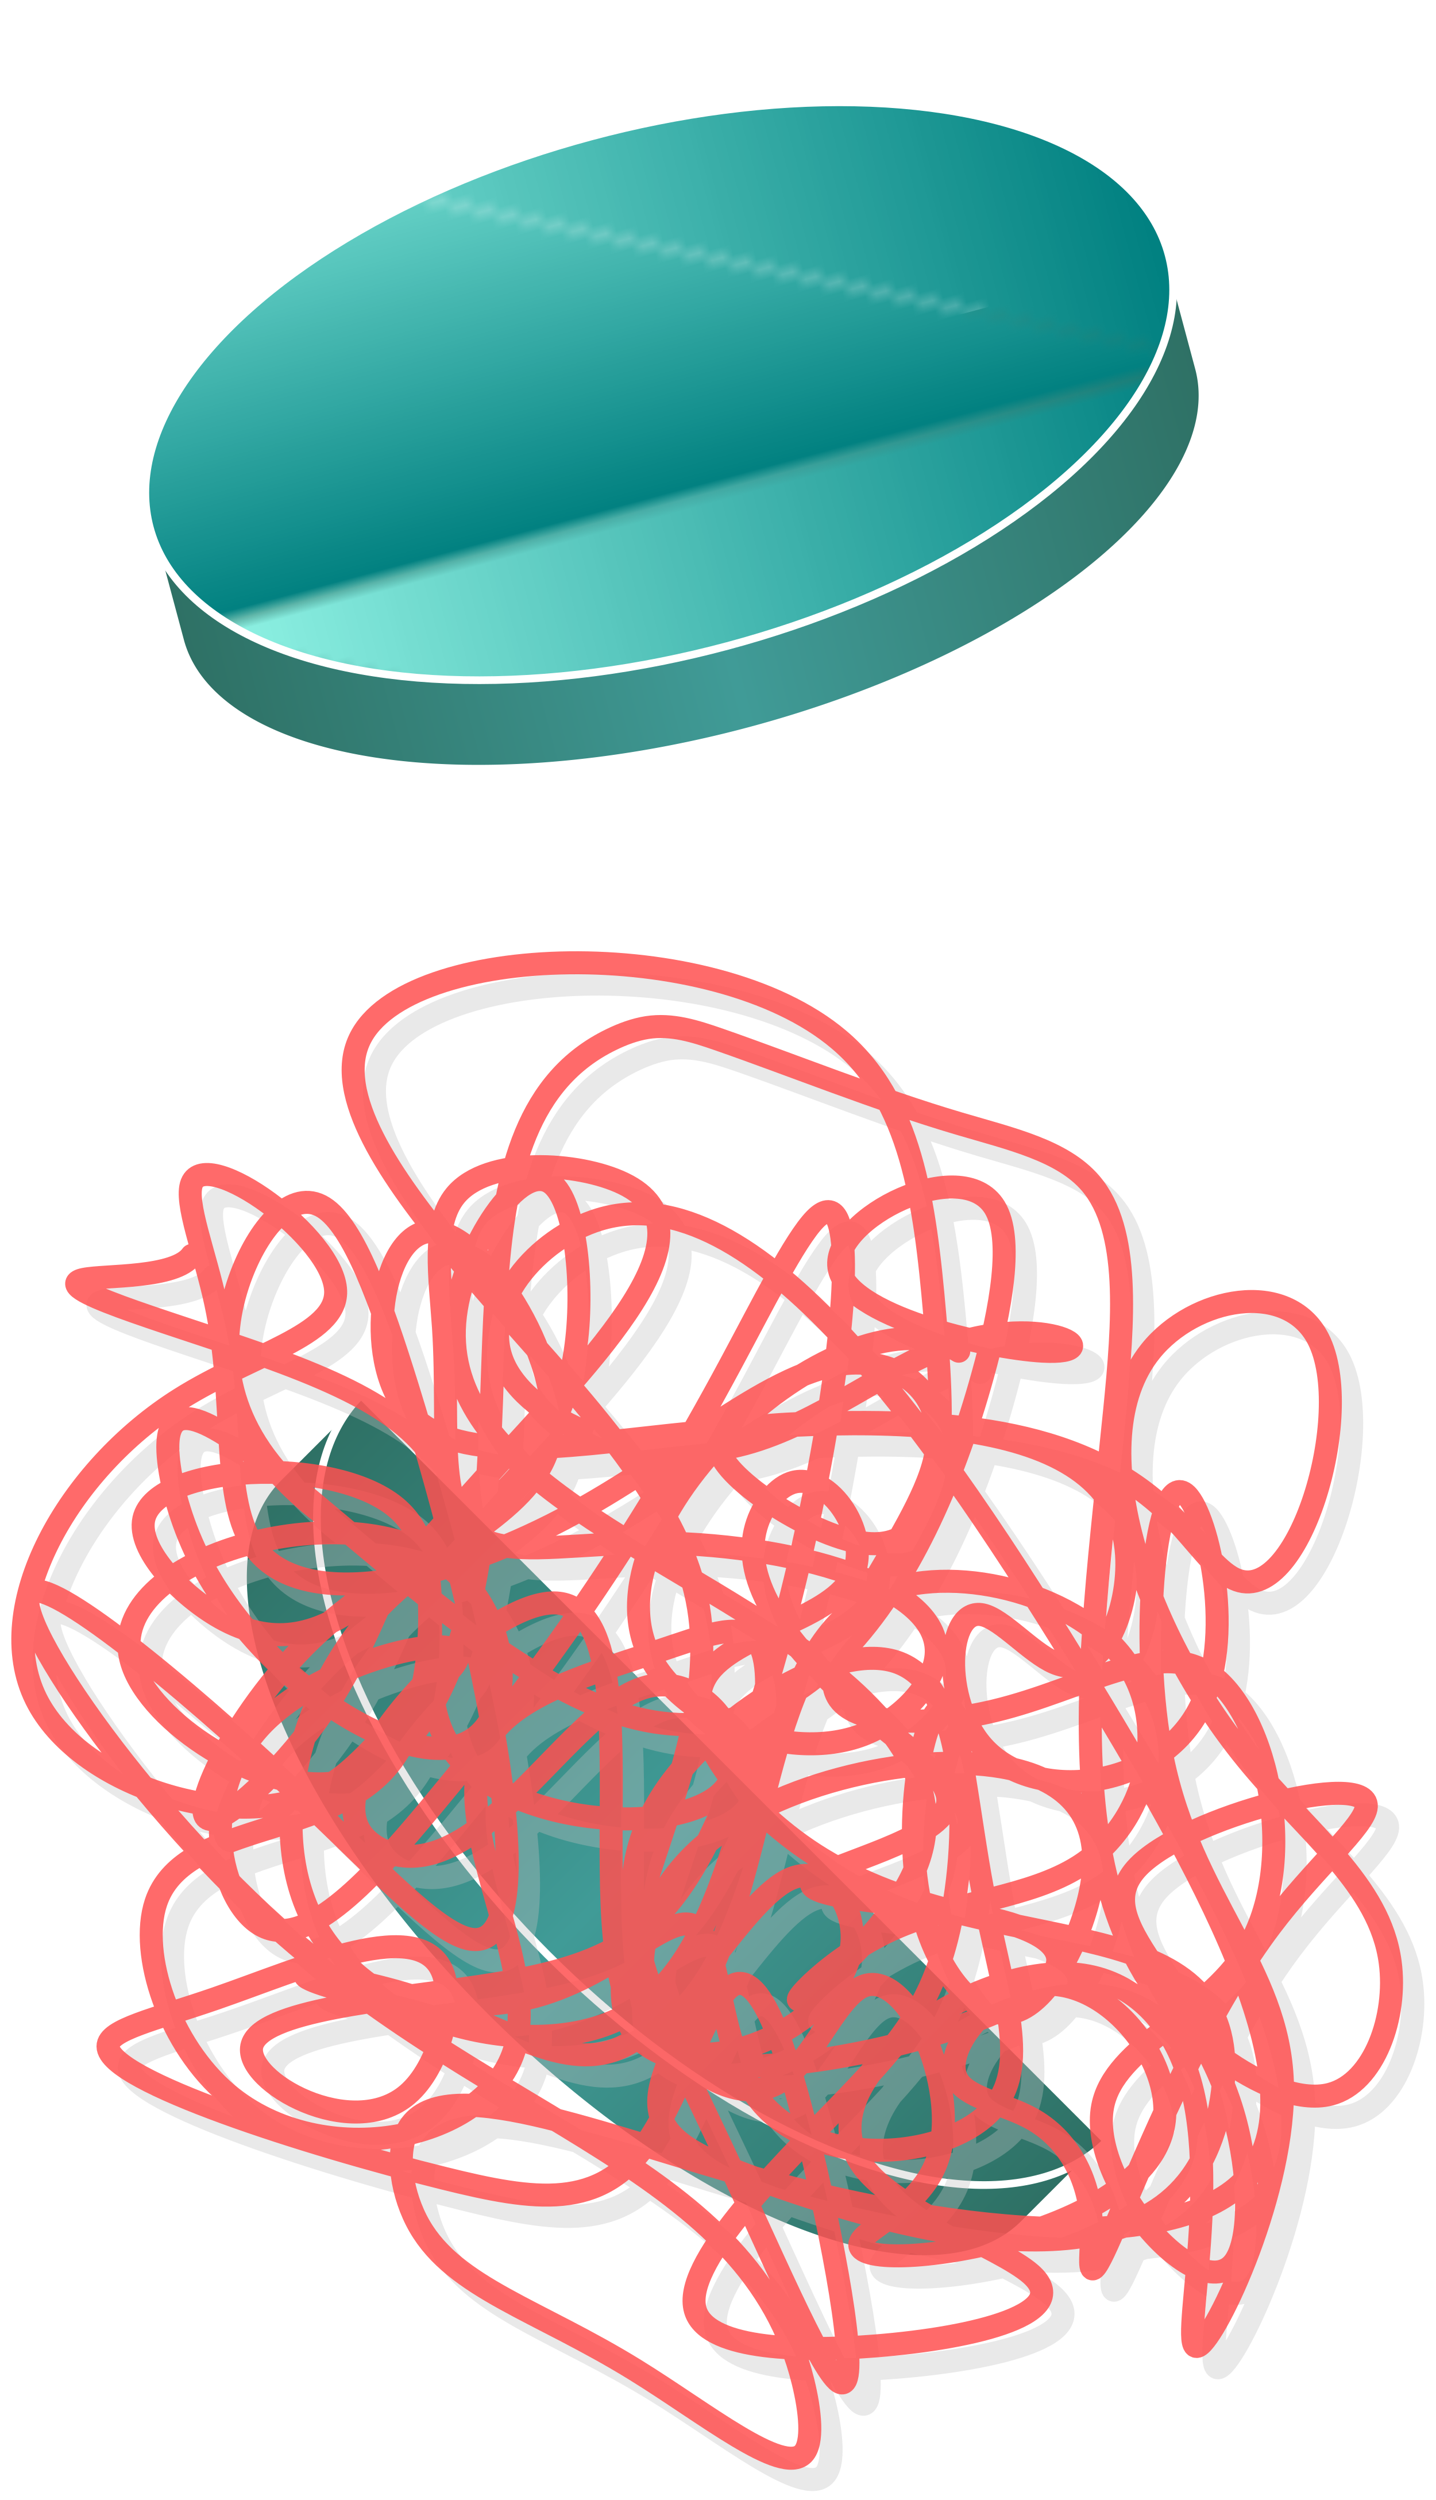 <svg xmlns="http://www.w3.org/2000/svg" color-interpolation-filters="sRGB" viewBox="0 0 134.802 234.684" fill="none" fill-rule="evenodd" font-size="12" overflow="visible" stroke-linecap="square" stroke-miterlimit="3"><style>.st1,.st2{fill:url(#grad26-5);stroke:#fff;stroke-linecap:round;stroke-linejoin:round;stroke-width:.72}.st2{fill:url(#grad33-9)}</style><defs id="Patterns_And_Gradients"><linearGradient id="grad26-5"><stop offset="0" stop-color="#2e7064"/><stop offset=".5" stop-color="#409b97"/><stop offset="1" stop-color="#2e7064"/></linearGradient><linearGradient id="grad30-10" x2="0" y1="1"><stop offset="0" stop-color="#95f7e8"/><stop offset="1" stop-color="teal"/></linearGradient><linearGradient id="grad25-11"><stop offset="0" stop-color="#95f7e8"/><stop offset="1" stop-color="teal"/></linearGradient><pattern id="grad33-9" height="1" width="1" patternContentUnits="objectBoundingBox" y="0" x="0"><path d="M0 1V0h1z" fill="url(#grad30-10)"/><path d="M0 1h1V0z" fill="url(#grad25-11)"/></pattern></defs><g id="group1-1" transform="rotate(-15 -570.82 72.173)"><g id="shape2-2"><path d="M0 201.68v11a49.5 22-180 0049.5 22 49.5 22-180 0049.5-22v-11H0z" class="st1"/></g><g id="shape5-6" transform="matrix(1 0 0 -1 0 411.62)"><ellipse cy="209.93" cx="49.5" rx="49.5" ry="24.75" class="st2"/></g></g><g id="group8-12" transform="translate(2.16 -4.16)"><g id="group3-13" transform="rotate(45 96.211 206.702)"><g id="shape4-14"><path d="M0 201.68v11a49.5 22-180 0049.5 22 49.5 22-180 0049.5-22v-11H0z" class="st1"/></g><g id="shape6-17" transform="matrix(1 0 0 -1 0 411.62)"><ellipse cy="209.93" cx="49.5" rx="49.5" ry="24.75" class="st2"/></g></g><g id="shape7-20" transform="rotate(-172.88 41.696 164.033)"><path d="M0 202.54c11.24 5.14 32.67-19.49 25.53-31.53-3.57-6.03-14.3-8.91-21.06-5.31-3.25 1.74-5.58 4.96-5.87 7.54-.82 7.44 15.39 9.51 28.19 7.81 6.02-.79 11.28-2.42 14.51-1.81 5.84 1.1 5.05 9.49 6.98 19.54.88 4.55 2.31 9.44.42 12.41-2.54 4.01-11.07 4.56-15.49 3.07-9.82-3.3.77-16.68 8.93-28.32 8.02-11.45 13.68-21.23 24-16.61 3.74 1.68 8.08 5.24 7.82 8.1-.5 5.29-16.81 8.18-23.31 4.04-6.34-4.03-3.34-14.76-7.11-20.65-5.04-7.86-22.13-7.1-26.38-2.37-3.73 4.15 2.43 11.35 7.96 9.21 4.34-1.68 8.29-9.12 12.97-14.1 2.62-2.77 5.47-4.78 8.52-4.46 1.38.15 2.81.77 3.62 1.81 4.28 5.47-8.54 22.29-15.21 23.44-5.31.92-6.71-8.13-7.81-17.16-1.15-9.39-1.99-18.76-6.14-21.91-5.69-4.31-17.6 3.04-18 10.19-.23 3.98 3.12 7.9 6.42 6 4.16-2.39 8.25-14.06 13.67-17.58 5.03-3.27 11.21.45 19.54 2.09 4.13.82 8.79 1.12 10.32.98 3.71-.34-10.83-3.24-20.37.28-7.71 2.84-12.16 9.88-14.79 8.65-2.57-1.21-3.4-10.32-7.53-14.93-6.02-6.71-19.03-3.92-22.47 1.67-2.79 4.54.73 10.91 3.63 19.95 2.18 6.79 4.01 15.07 5.44 16.33 2.05 1.8 3.27-10.72-.14-19.25-2.3-5.75-6.7-9.7-10.05-7.82-2.88 1.61-4.98 7.54-5.3 12.01-.44 6.17 2.53 9.56 8.09 10.32 8.07 1.1 21.59-3.31 28.19-10.33 6.26-6.64 6.31-15.62-.28-20.37-2.72-1.96-6.57-3.2-9.21-1.11-2.87 2.27-4.3 8.51-6.69 9.9-4.03 2.34-10.79-9.07-8.8-15.9 1.11-3.81 4.94-6.19 5.86-7.54 3.04-4.43-25.32 2.34-26.65 13.53-.76 6.44 7.42 14.33 13.96 11.87 4.2-1.59 7.73-7.45 5.58-9.77-1.28-1.38-4.56-1.51-7.12-2.51-3.74-1.47-5.92-4.82-6.7-8.24-.4-1.79-.43-3.6-.55-4.46-.7-4.74-4.47 18.77-12.84 33.35-3.44 5.99-7.66 10.48-7.54 12.28.24 3.46 16.53-3 20.52-8.23 4.53-5.95-6.87-10.31-11.87-22.33-2.03-4.89-3-11.03-1.67-13.4 2.67-4.73 14.59 5.69 14.09 12.98-.39 5.75-8.53 9.55-11.58 16.19-3.97 8.65.71 22.12 6.56 25.25 5.31 2.84 11.58-2.81 19.68-5.86 5.8-2.19 12.54-3.04 14.64-.7 3.42 3.81-5.39 16.04-6.13 23.45-.6 5.98 4.06 8.82 8.92 7.95 7.22-1.3 14.87-10.8 24.99-17.86 10.52-7.34 23.7-12.04 28.74-5.86 3.38 4.14 3.1 13.17 6.14 21.9 1.59 4.57 4.09 9.05 3.63 10.89-.93 3.71-13.91-3.37-14.66-8.37-.61-4.14 7.15-6.84 13.26-11.86 9.64-7.91 15.19-21.57 9.91-29.59-4.94-7.5-19.36-10.08-26.79-5.72-3.83 2.25-5.8 6.33-8.93 10.19-1.17 1.44-2.51 2.85-2.93 3.77-1.75 3.75 11.83-.87 17.16-7.82 5.69-7.41 1.99-17.49-2.37-18.97-4.43-1.51-9.55 5.81-14.23 13.11-8.74 13.62-15.94 27.13-22.75 44.79-2.27 5.88-4.5 12.21-6.14 14.38-5.98 7.89-4.26-39.51 2.79-59.31 3.54-9.94 8.42-12.93 19.54-16.04 8.36-2.34 20.26-4.75 20.51-8.24.24-3.37-10.44-7.75-15.07-2.65-2.62 2.88-3.3 8.79-1.95 11.58 2.63 5.45 13-.98 20.93-4.88 5.41-2.66 9.69-4.15 9.48-5.72-.42-3.22-19.67-6.81-32.79-8.37-8.88-1.06-14.94-1.18-18.55 5.72-2.62 4.98-3.95 13.64-6.01 15.49-2.74 2.46-6.77-7.21-9.9-15.77-4.15-11.36-6.72-20.78-4.75-19.81 1.92.94 8.16 11.76 13.96 20.92 7.86 12.41 14.94 21.78 8.65 32.94-4.09 7.26-13.83 15.27-19.81 13.81-6.92-1.69-8.82-16.04-7.68-25.12.88-7.03 3.59-10.9 8.09-16.88 5.19-6.89 12.76-16.59 11.02-20.65-1.46-3.43-9.54-2.83-17.16-1.26-9.48 1.96-18.24 5.42-13.67 8.52 3.24 2.2 13.22 4.22 16.88 8.08 6.68 7.06-7.71 20.26-17.86 20.37-4.93.05-8.87-2.99-11.16-7.67-4.83-9.83-2.44-26.88-4.32-25.53-1.61 1.14-6.33 15.64-4.75 25.54 1.69 10.6 10.6 15.95 14.93 28.73 3.69 10.92 4.04 27.27.84 24.85-2.28-1.72-6.34-12.88-3.63-19.96 2.99-7.81 14.22-10.64 19.67-5.86 4.39 3.84 5.02 12.61 1.54 12.28-1.87-.17-4.93-2.96-7.26-3.63-4.67-1.33-6.39 5.91-5.44 10.89 2.52 13.18 23.76 10.55 43.82 5.86 10.17-2.38 20.04-5.3 24.83-.84 4.82 4.48 4.51 16.41-.14 17.02-4.67.62-13.72-10.19-13.53-17.57.17-6.92 8.43-10.84 13.67-17.59 7.24-9.32 8.7-24.05 1.67-31.95-6.48-7.29-20.17-8.78-27.76-4.47-5.22 2.96-7.56 8.66-9.21 17.02-1.55 7.9-2.49 18.17.28 20.38 1.73 1.38 4.89-.37 8.79-2.23 5.48-2.63 12.39-5.49 14.65-9.77 4.08-7.74-7.07-20.11-5.86-28.75 1.28-9.16 16.49-14.12 26.23-7.81 6 3.88 9.92 12.02 8.93 17.02-1.52 7.68-14.64 7.95-19.67 14.93-4.78 6.63-2.25 19.33-.7 21.63 1.71 2.54 2.22-7.48 6.98-16.75 2.75-5.34 6.9-10.43 8.79-11.29 3.3-1.52-.36 9.89-6.84 17.86-8.18 10.05-20.85 14.6-21.2 29.85-.15 6.12 1.69 13.95 4.18 15.36 3.17 1.79 7.39-6.85 7.39-13.4-.01-14.63-21.08-18.87-36.28-27.21-8.91-4.88-15.8-11.18-12.69-19.95 1.84-5.2 7.19-11.27 8.65-12.42 1.75-1.38-2.14 4.37-8.1 7.81-5.15 2.98-11.84 4.23-16.04 7.68-5.93 4.86-6.91 14.09-2.1 19.53 5.09 5.76 16.66 7.27 23.17 3.91 10.04-5.2 8.01-22.03 11.44-35.45 1.46-5.72 3.91-10.82 3.91-14.09-.01-4.05-3.79-5.29-9.91-6.7-12.74-2.93-35.61-6.58-41.16 6.29-1.5 3.46-1.74 8.13-.84 11.44 3.47 12.71 23.84 5.27 40.19 13.11 7.67 3.68 14.45 10.73 12.13 15.49-1.97 4.06-10.55 6.46-12.27 10.61-1.71 4.1 3.31 9.92 6.69 8.23 1.44-.72 2.58-2.79 2.79-4.88.56-5.4-5.04-10.91-12.13-15.49-4.43-2.86-9.43-5.36-8.94-7.96.62-3.23 9.8-6.62 11.45-8.23 2.12-2.08-8.35-1.19-14.94-1.53-11.47-.61-11.14-4.96-1.26-10.05 9.05-4.66 26.1-9.94 31.12-5.02 2.86 2.79 1.83 8.89.71 14.65-1.97 10.11-4.2 19.2-1.12 27.34 3.86 10.21 16.03 18.94 26.24 28.47 7.07 6.61 13.19 13.6 11.43 18.97-3.15 9.64-31.61 14.1-44.65 5.59-7.44-4.85-9.86-13.93-12.14-24.56-2.22-10.35-4.31-22.16 4.05-22.04 5.14.07 14.25 4.67 14.51 7.25.19 1.87-4.23 2.68-8.65 3.35-12.7 1.93-25.38 2.71-34.61-4.74-2.33-1.89-4.43-4.29-6.28-4.89-6.25-2.03-9.43 16.8-5.02 23.31 3.56 5.24 12.06 2.49 15.49-3.08 5.69-9.24-2.62-26.26-13.68-36.83-6.48-6.2-13.9-10.18-15.76-17.31-1.3-4.93.07-11.38 4.04-12.97 2.84-1.14 7.01.2 10.47 2.09 17.98 9.83 16.99 34.53 17.58 59.02.21 8.53.61 17.03 4.88 20.94 3.01 2.74 7.94 3.21 12.98 4.04 7.94 1.31 16.15 3.5 23.3 5.03 2.35.5 4.58.92 6.84.28 1.11-.32 2.22-.89 3.21-1.54 14.67-9.52 4.05-34.74 6.7-55.26 1.04-8.1 4.15-15.46 10.32-17.16 7.01-1.93 17.98 3.45 20.38 8.79 4.03 8.97-16.15 17.83-26.65 13.53-8.41-3.43-10.62-15.29-4.47-17.57 6.09-2.27 20.38 4.87 26.93 15.9 1.85 3.11 3.08 6.52 3.35 8.65 1.47 11.65-25.97-15.36-44.37-19.4-18.28-4.01-27.64 14.62-30.7 35.59-.95 6.44-1.29 13.11.84 15.77 3.72 4.64 14.99-2.94 13.81-7.4-1.18-4.44-14.74-5.8-19.95-5.44-6.92.48.9 3.97 10.05-1.25 5.3-3.04 11.06-9.01 17.85-11.31 8.76-2.97 19.24.14 22.19 5.16 2.97 5.05-1.68 12.03-7.26 14.51-13.86 6.19-33.44-15.42-51.2-37.8-13.73-17.3-26.38-35.07-20.24-43.97 5.35-7.75 25-8.76 45.77-5.71 15.04 2.21 30.67 6.54 32.93.41.85-2.3-.19-6.09-2.23-8.79-4.04-5.34-12.01-6.42-21.77-10.88-6.99-3.19-14.89-8.12-16.61-5.86-.86 1.13-.16 4.08.84 6.7 7.41 19.37 31.18 20.12 54.42 36.28 15.26 10.61 30.28 27.85 26.24 28.46-3.05.46-16.95-8.53-28.19-16.88-6.94-5.16-12.87-10.07-16.05-10.47-8.36-1.05 2.23 29.04 12 50.66 3.49 7.71 6.88 14.35 9.91 15.76 3.13 1.47 5.88-2.69 6.98-7.67 1.28-5.83.3-12.77-6.84-18.42-5.63-4.45-15.1-8.1-16.47-4.75-.44 1.08-.04 2.89.56 4.47 2.63 6.94 9.07 9.62 20.79 12.14 8.54 1.83 19.89 3.58 16.47 4.74-1.93.66-8.52 1.13-9.77 3.49" stroke="silver" stroke-linecap="round" stroke-linejoin="round" stroke-opacity=".35" stroke-width="2.16" transform="matrix(1 0 0 1 -2.233 -1.736)" id="shadow7-21" visibility="visible"/><path d="M0 202.54c11.24 5.14 32.67-19.49 25.53-31.53-3.57-6.03-14.3-8.91-21.06-5.31-3.25 1.74-5.58 4.96-5.87 7.54-.82 7.44 15.39 9.51 28.19 7.81 6.02-.79 11.28-2.42 14.51-1.81 5.84 1.1 5.05 9.49 6.98 19.54.88 4.55 2.31 9.44.42 12.41-2.54 4.01-11.07 4.56-15.49 3.07-9.82-3.3.77-16.68 8.93-28.32 8.02-11.45 13.68-21.23 24-16.61 3.74 1.68 8.08 5.24 7.82 8.1-.5 5.29-16.81 8.18-23.31 4.04-6.34-4.03-3.34-14.76-7.11-20.65-5.04-7.86-22.13-7.1-26.38-2.37-3.73 4.15 2.43 11.35 7.96 9.21 4.34-1.68 8.29-9.12 12.97-14.1 2.62-2.77 5.47-4.78 8.52-4.46 1.38.15 2.81.77 3.62 1.81 4.28 5.47-8.54 22.29-15.21 23.44-5.31.92-6.71-8.13-7.81-17.16-1.15-9.39-1.99-18.76-6.14-21.91-5.69-4.31-17.6 3.04-18 10.19-.23 3.98 3.12 7.9 6.42 6 4.16-2.39 8.25-14.06 13.67-17.58 5.03-3.27 11.21.45 19.54 2.09 4.13.82 8.79 1.12 10.32.98 3.71-.34-10.83-3.24-20.37.28-7.71 2.84-12.16 9.88-14.79 8.65-2.57-1.21-3.4-10.32-7.53-14.93-6.02-6.71-19.03-3.92-22.47 1.67-2.79 4.54.73 10.91 3.63 19.95 2.18 6.79 4.01 15.07 5.44 16.33 2.05 1.8 3.27-10.72-.14-19.25-2.3-5.75-6.7-9.7-10.05-7.82-2.88 1.61-4.98 7.54-5.3 12.01-.44 6.17 2.53 9.56 8.09 10.32 8.07 1.1 21.59-3.31 28.19-10.33 6.26-6.64 6.31-15.62-.28-20.37-2.72-1.96-6.57-3.2-9.21-1.11-2.87 2.27-4.3 8.51-6.69 9.9-4.03 2.34-10.79-9.07-8.8-15.9 1.11-3.81 4.94-6.19 5.86-7.54 3.04-4.43-25.32 2.34-26.65 13.53-.76 6.44 7.42 14.33 13.96 11.87 4.2-1.59 7.73-7.45 5.58-9.77-1.28-1.38-4.56-1.51-7.12-2.51-3.74-1.47-5.92-4.82-6.7-8.24-.4-1.79-.43-3.6-.55-4.46-.7-4.74-4.47 18.77-12.84 33.35-3.44 5.99-7.66 10.48-7.54 12.28.24 3.46 16.53-3 20.52-8.23 4.53-5.95-6.87-10.31-11.87-22.33-2.03-4.89-3-11.03-1.67-13.4 2.67-4.73 14.59 5.69 14.09 12.98-.39 5.75-8.53 9.55-11.58 16.19-3.97 8.65.71 22.12 6.56 25.25 5.31 2.84 11.58-2.81 19.68-5.86 5.8-2.19 12.54-3.04 14.64-.7 3.42 3.81-5.39 16.04-6.13 23.45-.6 5.98 4.06 8.82 8.92 7.95 7.22-1.3 14.87-10.8 24.99-17.86 10.52-7.34 23.7-12.04 28.74-5.86 3.38 4.14 3.1 13.17 6.14 21.9 1.59 4.57 4.09 9.05 3.63 10.89-.93 3.71-13.91-3.37-14.66-8.37-.61-4.14 7.15-6.84 13.26-11.86 9.64-7.91 15.19-21.57 9.91-29.59-4.94-7.5-19.36-10.08-26.79-5.72-3.83 2.25-5.8 6.33-8.93 10.19-1.17 1.44-2.51 2.85-2.93 3.77-1.75 3.75 11.83-.87 17.16-7.82 5.69-7.41 1.99-17.49-2.37-18.97-4.43-1.51-9.55 5.81-14.23 13.11-8.74 13.62-15.94 27.13-22.75 44.79-2.27 5.88-4.5 12.21-6.14 14.38-5.98 7.89-4.26-39.51 2.79-59.31 3.54-9.94 8.42-12.93 19.54-16.04 8.36-2.34 20.26-4.75 20.51-8.24.24-3.37-10.44-7.75-15.07-2.65-2.62 2.88-3.3 8.79-1.95 11.58 2.63 5.45 13-.98 20.93-4.88 5.41-2.66 9.69-4.15 9.48-5.72-.42-3.22-19.67-6.81-32.79-8.37-8.88-1.06-14.94-1.18-18.55 5.72-2.62 4.98-3.95 13.64-6.01 15.49-2.74 2.46-6.77-7.21-9.9-15.77-4.15-11.36-6.72-20.78-4.75-19.81 1.92.94 8.16 11.76 13.96 20.92 7.86 12.41 14.94 21.78 8.65 32.94-4.09 7.26-13.83 15.27-19.81 13.81-6.92-1.69-8.82-16.04-7.68-25.12.88-7.03 3.59-10.9 8.09-16.88 5.19-6.89 12.76-16.59 11.02-20.65-1.46-3.43-9.54-2.83-17.16-1.26-9.48 1.96-18.24 5.42-13.67 8.52 3.24 2.2 13.22 4.22 16.88 8.08 6.68 7.06-7.71 20.26-17.86 20.37-4.93.05-8.87-2.99-11.16-7.67-4.83-9.83-2.44-26.88-4.32-25.53-1.61 1.14-6.33 15.64-4.75 25.54 1.69 10.6 10.6 15.95 14.93 28.73 3.69 10.92 4.04 27.27.84 24.85-2.28-1.72-6.34-12.88-3.63-19.96 2.99-7.81 14.22-10.64 19.67-5.86 4.39 3.84 5.02 12.61 1.54 12.28-1.87-.17-4.93-2.96-7.26-3.63-4.67-1.33-6.39 5.91-5.44 10.89 2.52 13.18 23.76 10.55 43.82 5.86 10.17-2.38 20.04-5.3 24.83-.84 4.82 4.48 4.51 16.41-.14 17.02-4.67.62-13.72-10.19-13.53-17.57.17-6.92 8.43-10.84 13.67-17.59 7.24-9.32 8.7-24.05 1.67-31.95-6.48-7.29-20.17-8.78-27.76-4.47-5.22 2.96-7.56 8.66-9.21 17.02-1.55 7.9-2.49 18.17.28 20.38 1.73 1.38 4.89-.37 8.79-2.23 5.48-2.63 12.39-5.49 14.65-9.77 4.08-7.74-7.07-20.11-5.86-28.75 1.28-9.16 16.49-14.12 26.23-7.81 6 3.88 9.92 12.02 8.93 17.02-1.52 7.68-14.64 7.95-19.67 14.93-4.78 6.63-2.25 19.33-.7 21.63 1.71 2.54 2.22-7.48 6.98-16.75 2.75-5.34 6.9-10.43 8.79-11.29 3.3-1.52-.36 9.89-6.84 17.86-8.18 10.05-20.85 14.6-21.2 29.85-.15 6.12 1.69 13.95 4.18 15.36 3.17 1.79 7.39-6.85 7.39-13.4-.01-14.63-21.08-18.87-36.28-27.21-8.91-4.88-15.8-11.18-12.69-19.95 1.84-5.2 7.19-11.27 8.65-12.42 1.75-1.38-2.14 4.37-8.1 7.81-5.15 2.98-11.84 4.23-16.04 7.68-5.93 4.86-6.91 14.09-2.1 19.53 5.09 5.76 16.66 7.27 23.17 3.91 10.04-5.2 8.01-22.03 11.44-35.45 1.46-5.72 3.91-10.82 3.91-14.09-.01-4.05-3.79-5.29-9.91-6.7-12.74-2.93-35.61-6.58-41.16 6.29-1.5 3.46-1.74 8.13-.84 11.44 3.47 12.71 23.84 5.27 40.19 13.11 7.67 3.68 14.45 10.73 12.13 15.49-1.97 4.06-10.55 6.46-12.27 10.61-1.71 4.1 3.31 9.92 6.69 8.23 1.44-.72 2.58-2.79 2.79-4.88.56-5.4-5.04-10.91-12.13-15.49-4.43-2.86-9.43-5.36-8.94-7.96.62-3.23 9.8-6.62 11.45-8.23 2.12-2.08-8.35-1.19-14.94-1.53-11.47-.61-11.14-4.96-1.26-10.05 9.05-4.66 26.1-9.94 31.12-5.02 2.86 2.79 1.83 8.89.71 14.65-1.97 10.11-4.2 19.2-1.12 27.34 3.86 10.21 16.03 18.94 26.24 28.47 7.07 6.61 13.19 13.6 11.43 18.97-3.15 9.64-31.61 14.1-44.65 5.59-7.44-4.85-9.86-13.93-12.14-24.56-2.22-10.35-4.31-22.16 4.05-22.04 5.14.07 14.25 4.67 14.51 7.25.19 1.87-4.23 2.68-8.65 3.35-12.7 1.93-25.38 2.71-34.61-4.74-2.33-1.89-4.43-4.29-6.28-4.89-6.25-2.03-9.43 16.8-5.02 23.31 3.56 5.24 12.06 2.49 15.49-3.08 5.69-9.24-2.62-26.26-13.68-36.83-6.48-6.2-13.9-10.18-15.76-17.31-1.3-4.93.07-11.38 4.04-12.97 2.84-1.14 7.01.2 10.47 2.09 17.98 9.83 16.99 34.53 17.58 59.02.21 8.53.61 17.03 4.88 20.94 3.01 2.74 7.94 3.21 12.98 4.04 7.94 1.31 16.15 3.5 23.3 5.03 2.35.5 4.58.92 6.84.28 1.11-.32 2.22-.89 3.21-1.54 14.67-9.52 4.05-34.74 6.7-55.26 1.04-8.1 4.15-15.46 10.32-17.16 7.01-1.93 17.98 3.45 20.38 8.79 4.03 8.97-16.15 17.83-26.65 13.53-8.41-3.43-10.62-15.29-4.47-17.57 6.09-2.27 20.38 4.87 26.93 15.9 1.85 3.11 3.08 6.52 3.35 8.65 1.47 11.65-25.97-15.36-44.37-19.4-18.28-4.01-27.64 14.62-30.7 35.59-.95 6.44-1.29 13.11.84 15.77 3.72 4.64 14.99-2.94 13.81-7.4-1.18-4.44-14.74-5.8-19.95-5.44-6.92.48.9 3.97 10.05-1.25 5.3-3.04 11.06-9.01 17.85-11.31 8.76-2.97 19.24.14 22.19 5.16 2.97 5.05-1.68 12.03-7.26 14.51-13.86 6.19-33.44-15.42-51.2-37.8-13.73-17.3-26.38-35.07-20.24-43.97 5.35-7.75 25-8.76 45.77-5.71 15.04 2.21 30.67 6.54 32.93.41.85-2.3-.19-6.09-2.23-8.79-4.04-5.34-12.01-6.42-21.77-10.88-6.99-3.19-14.89-8.12-16.61-5.86-.86 1.13-.16 4.08.84 6.7 7.41 19.37 31.18 20.12 54.42 36.28 15.26 10.61 30.28 27.85 26.24 28.46-3.05.46-16.95-8.53-28.19-16.88-6.94-5.16-12.87-10.07-16.05-10.47-8.36-1.05 2.23 29.04 12 50.66 3.49 7.71 6.88 14.35 9.91 15.76 3.13 1.47 5.88-2.69 6.98-7.67 1.28-5.83.3-12.77-6.84-18.42-5.63-4.45-15.1-8.1-16.47-4.75-.44 1.08-.04 2.89.56 4.47 2.63 6.94 9.07 9.62 20.79 12.14 8.54 1.83 19.89 3.58 16.47 4.74-1.93.66-8.52 1.13-9.77 3.49" stroke="#ff5050" stroke-linecap="round" stroke-linejoin="round" stroke-opacity=".85" stroke-width="2.16"/></g></g></svg>